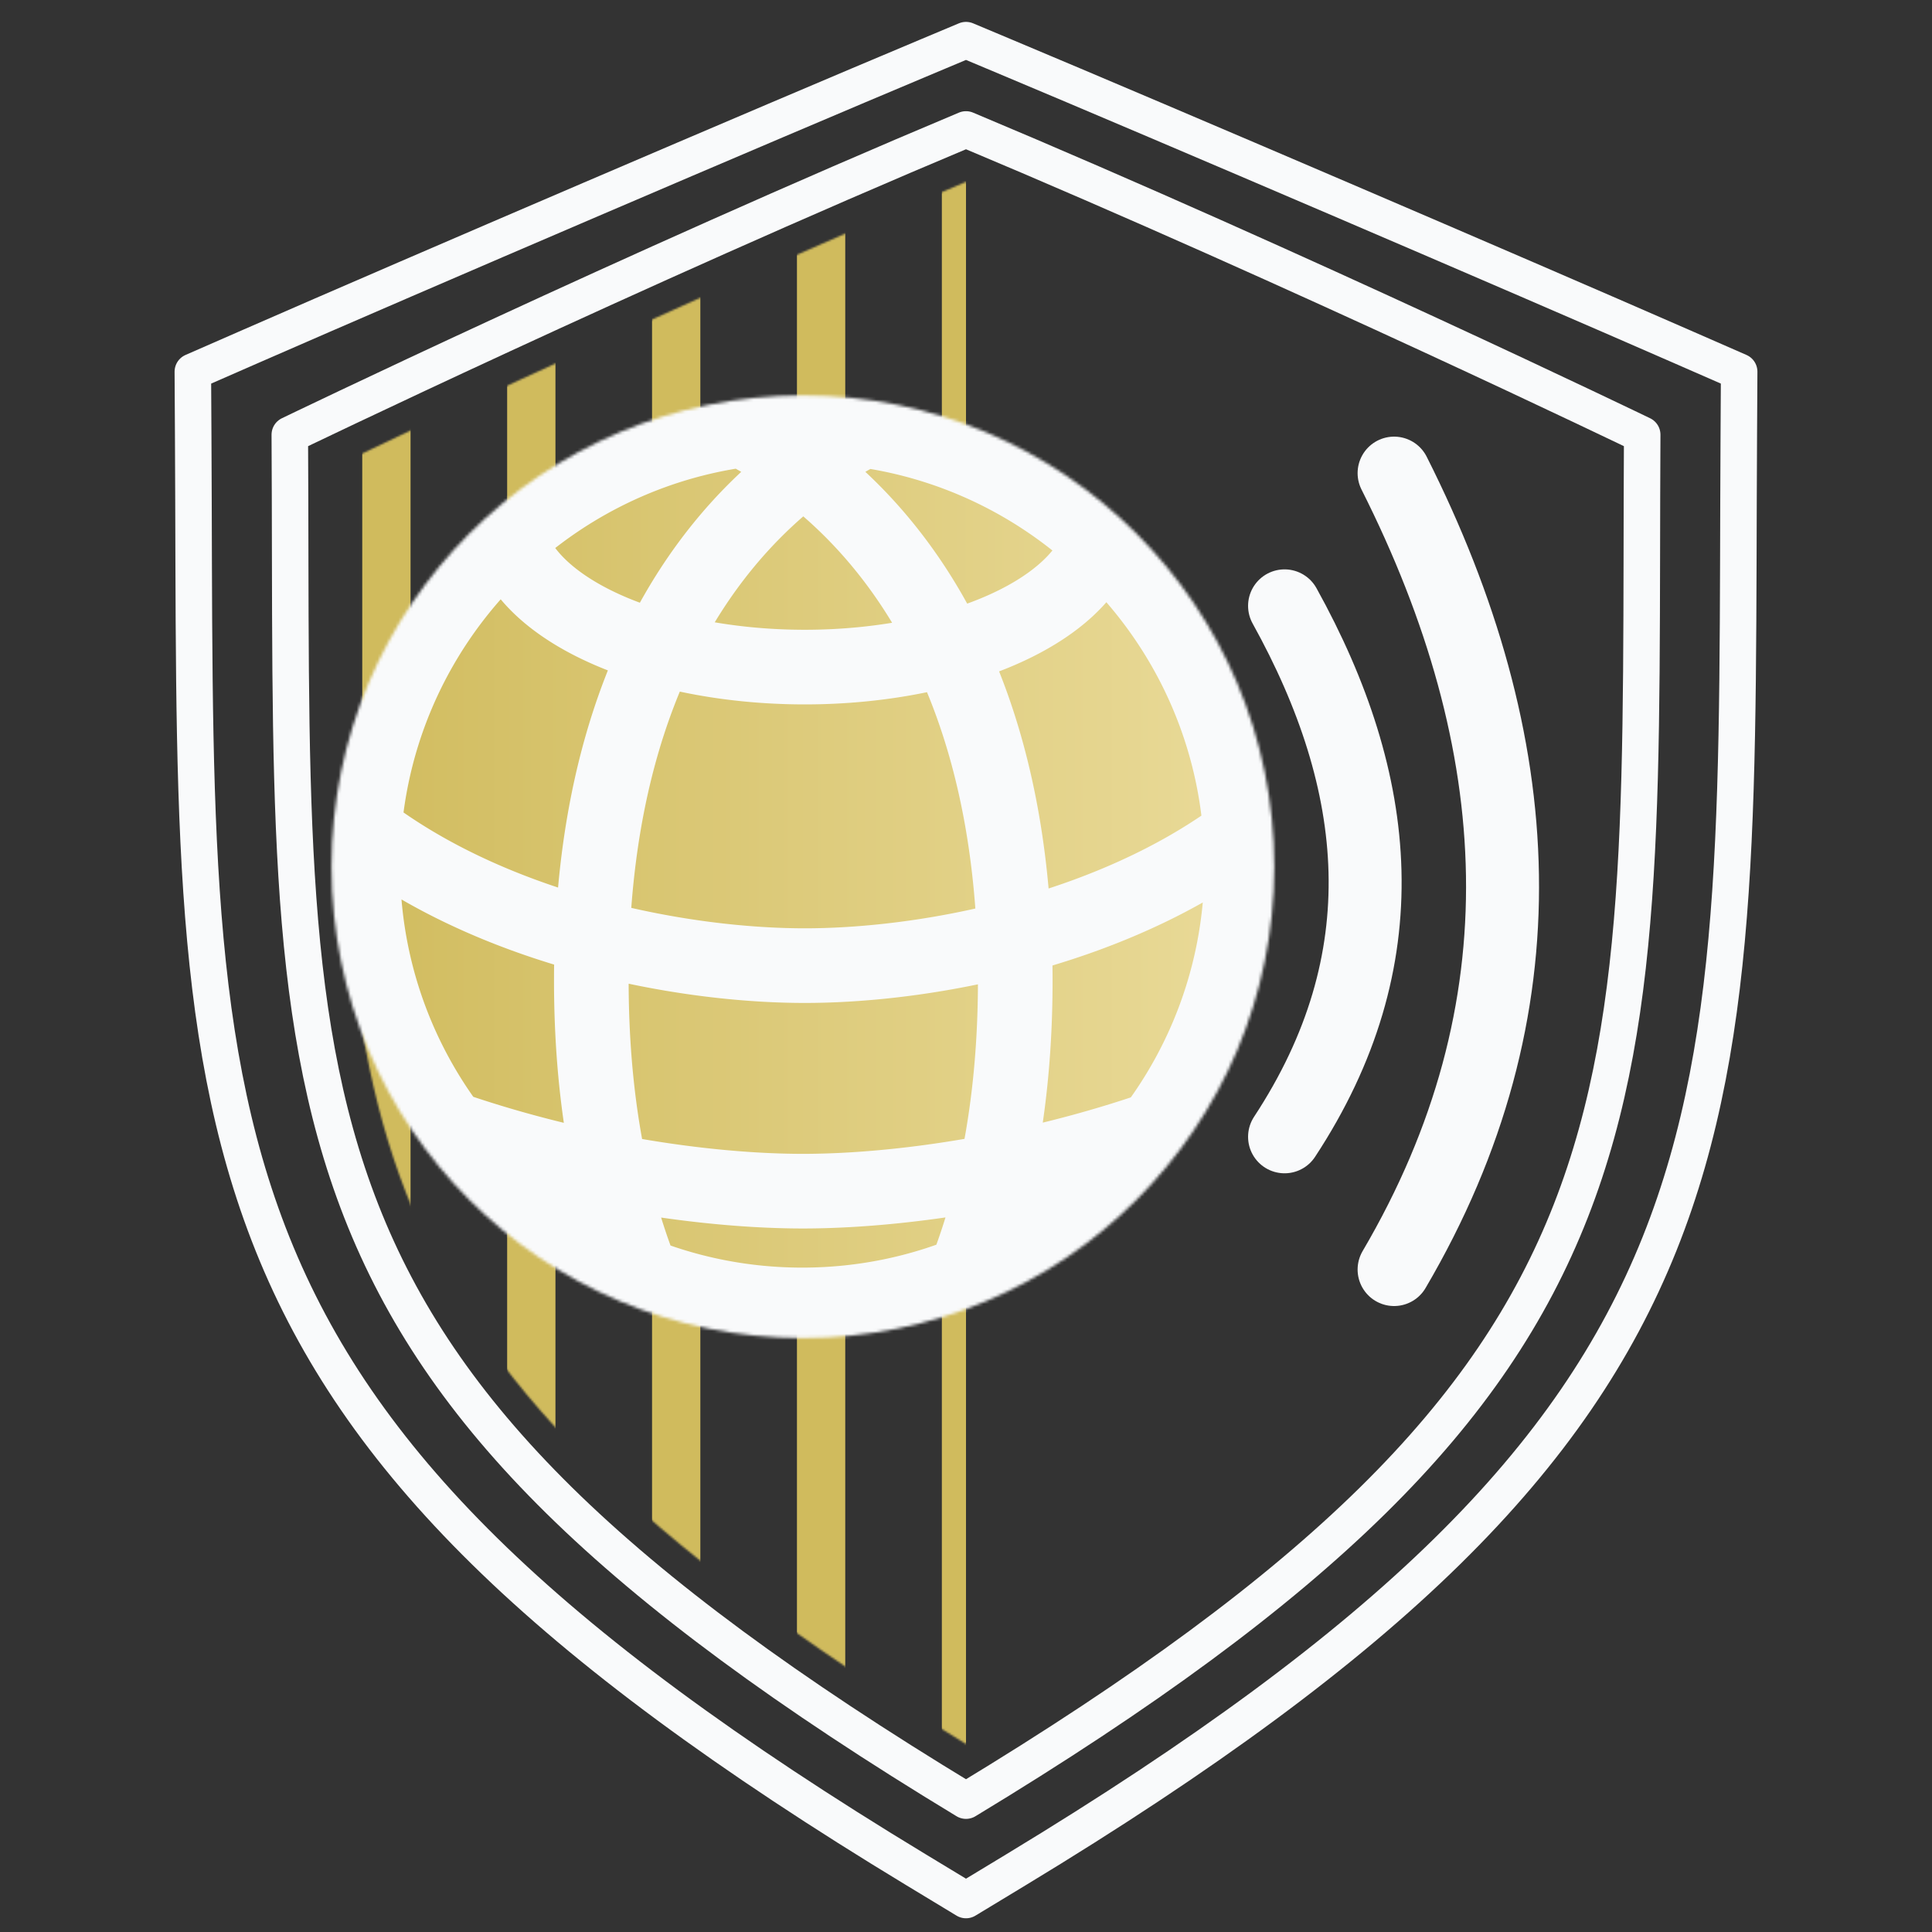 <?xml version="1.0" encoding="UTF-8" standalone="no"?>
<!-- Created with Inkscape (http://www.inkscape.org/) -->

<svg
   width="1000"
   height="1000"
   viewBox="0 0 1000 1000"
   version="1.1"
   id="svg1"
   inkscape:version="1.4.1-rc (832c77b156, 2025-02-28)"
   sodipodi:docname="network.svg"
   xml:space="preserve"
   xmlns:inkscape="http://www.inkscape.org/namespaces/inkscape"
   xmlns:sodipodi="http://sodipodi.sourceforge.net/DTD/sodipodi-0.dtd"
   xmlns:xlink="http://www.w3.org/1999/xlink"
   xmlns="http://www.w3.org/2000/svg"
   xmlns:svg="http://www.w3.org/2000/svg"><rect x="0" y="0" width="1000" height="1000" fill="#333333" stroke="none"/><sodipodi:namedview
     id="namedview1"
     pagecolor="#ffffff"
     bordercolor="#000000"
     borderopacity="0.25"
     inkscape:showpageshadow="2"
     inkscape:pageopacity="0.0"
     inkscape:pagecheckerboard="0"
     inkscape:deskcolor="#d1d1d1"
     inkscape:document-units="px"
     inkscape:zoom="0.70710678"
     inkscape:cx="212.13203"
     inkscape:cy="364.15999"
     inkscape:window-width="2494"
     inkscape:window-height="1371"
     inkscape:window-x="66"
     inkscape:window-y="272"
     inkscape:window-maximized="1"
     inkscape:current-layer="layer3"
     showguides="true"
     showgrid="true"><inkscape:grid
       id="grid5"
       units="px"
       originx="0"
       originy="0"
       spacingx="5"
       spacingy="5"
       empcolor="#0099e5"
       empopacity="0.302"
       color="#0099e5"
       opacity="0.149"
       empspacing="10"
       enabled="true"
       visible="true"
       dotted="true" /></sodipodi:namedview><defs
     id="defs1"><linearGradient
       id="linearGradient3"
       inkscape:collect="always"><stop
         style="stop-color:#d0bb5d;stop-opacity:1;"
         offset="0"
         id="stop3" /><stop
         style="stop-color:#eadb9a;stop-opacity:1;"
         offset="1"
         id="stop4" /></linearGradient><inkscape:path-effect
       effect="offset"
       id="path-effect14"
       is_visible="true"
       lpeversion="1.3"
       linejoin_type="miter"
       unit="px"
       offset="-25"
       miter_limit="4"
       attempt_force_join="false"
       update_on_knot_move="true" /><inkscape:path-effect
       effect="mirror_symmetry"
       start_point="500,4"
       end_point="500,1004"
       center_point="500,504"
       id="path-effect12"
       is_visible="true"
       lpeversion="1.2"
       lpesatellites=""
       mode="vertical"
       discard_orig_path="false"
       fuse_paths="true"
       oposite_fuse="true"
       split_items="false"
       split_open="false"
       link_styles="false" /><inkscape:path-effect
       effect="offset"
       id="path-effect27"
       is_visible="true"
       lpeversion="1.3"
       linejoin_type="miter"
       unit="px"
       offset="22.727"
       miter_limit="4"
       attempt_force_join="false"
       update_on_knot_move="true" /><inkscape:path-effect
       effect="offset"
       id="path-effect4"
       is_visible="true"
       lpeversion="1.3"
       linejoin_type="miter"
       unit="px"
       offset="15"
       miter_limit="4"
       attempt_force_join="false"
       update_on_knot_move="true" /><inkscape:path-effect
       effect="offset"
       id="path-effect11"
       is_visible="true"
       lpeversion="1.3"
       linejoin_type="miter"
       unit="px"
       offset="200"
       miter_limit="4"
       attempt_force_join="false"
       update_on_knot_move="true" /><inkscape:path-effect
       effect="offset"
       id="path-effect6"
       is_visible="true"
       lpeversion="1.3"
       linejoin_type="miter"
       unit="px"
       offset="100"
       miter_limit="4"
       attempt_force_join="false"
       update_on_knot_move="true" /><linearGradient
       id="linearGradient6"
       inkscape:collect="always"><stop
         style="stop-color:#d0bb5d;stop-opacity:1;"
         offset="0.5"
         id="stop6" /><stop
         style="stop-color:#f9fafb;stop-opacity:0;"
         offset="0.5"
         id="stop7" /></linearGradient><inkscape:path-effect
       effect="mirror_symmetry"
       start_point="500,4"
       end_point="500,1004"
       center_point="500,504"
       id="path-effect10"
       is_visible="true"
       lpeversion="1.2"
       lpesatellites=""
       mode="vertical"
       discard_orig_path="false"
       fuse_paths="false"
       oposite_fuse="false"
       split_items="false"
       split_open="false"
       link_styles="false" /><inkscape:path-effect
       effect="tiling"
       id="path-effect9"
       is_visible="true"
       lpeversion="1.3.1"
       unit="px"
       seed="1;424830602"
       lpesatellites=""
       num_rows="1"
       num_cols="6"
       gapx="75"
       gapy="0"
       offset="0"
       offset_type="false"
       scale="0"
       rotate="0"
       mirrorrowsx="false"
       mirrorrowsy="false"
       mirrorcolsx="false"
       mirrorcolsy="false"
       mirrortrans="false"
       shrink_interp="false"
       split_items="false"
       link_styles="false"
       interpolate_scalex="true"
       interpolate_scaley="true"
       interpolate_rotatex="false"
       interpolate_rotatey="true"
       random_scale="false"
       random_rotate="false"
       random_gap_y="false"
       random_gap_x="false"
       transformorigin="" /><inkscape:path-effect
       effect="offset"
       id="path-effect8"
       is_visible="true"
       lpeversion="1.3"
       linejoin_type="miter"
       unit="px"
       offset="0"
       miter_limit="4"
       attempt_force_join="false"
       update_on_knot_move="true" /><inkscape:path-effect
       effect="offset"
       id="path-effect7"
       is_visible="true"
       lpeversion="1.3"
       linejoin_type="miter"
       unit="px"
       offset="50"
       miter_limit="4"
       attempt_force_join="false"
       update_on_knot_move="true" /><inkscape:path-effect
       effect="mirror_symmetry"
       start_point="500,4"
       end_point="500,1004"
       center_point="500,504"
       id="path-effect5"
       is_visible="true"
       lpeversion="1.2"
       lpesatellites=""
       mode="vertical"
       discard_orig_path="false"
       fuse_paths="true"
       oposite_fuse="true"
       split_items="false"
       split_open="false"
       link_styles="false" /><inkscape:path-effect
       effect="offset"
       id="path-effect3"
       is_visible="true"
       lpeversion="1.3"
       linejoin_type="miter"
       unit="px"
       offset="-25"
       miter_limit="4"
       attempt_force_join="false"
       update_on_knot_move="true" /><inkscape:path-effect
       effect="mirror_symmetry"
       start_point="500,0"
       end_point="500,1000"
       center_point="500,500"
       id="path-effect2"
       is_visible="true"
       lpeversion="1.2"
       lpesatellites=""
       mode="vertical"
       discard_orig_path="false"
       fuse_paths="true"
       oposite_fuse="true"
       split_items="false"
       split_open="false"
       link_styles="false" /><inkscape:path-effect
       effect="mirror_symmetry"
       start_point="500,0"
       end_point="500,1000"
       center_point="500,500"
       id="path-effect123"
       is_visible="true"
       lpeversion="1.2"
       lpesatellites=""
       mode="vertical"
       discard_orig_path="false"
       fuse_paths="false"
       oposite_fuse="false"
       split_items="false"
       split_open="false"
       link_styles="false" /><inkscape:path-effect
       effect="mirror_symmetry"
       start_point="500,0"
       end_point="500,1000"
       center_point="500,500"
       id="path-effect121"
       is_visible="true"
       lpeversion="1.2"
       lpesatellites=""
       mode="vertical"
       discard_orig_path="false"
       fuse_paths="false"
       oposite_fuse="false"
       split_items="false"
       split_open="false"
       link_styles="false" /><inkscape:path-effect
       effect="mirror_symmetry"
       start_point="500,0"
       end_point="500,1000"
       center_point="500,500"
       id="path-effect119"
       is_visible="true"
       lpeversion="1.2"
       lpesatellites=""
       mode="vertical"
       discard_orig_path="false"
       fuse_paths="false"
       oposite_fuse="false"
       split_items="false"
       split_open="false"
       link_styles="false" /><inkscape:path-effect
       effect="mirror_symmetry"
       start_point="500,0"
       end_point="500,1000"
       center_point="500,500"
       id="path-effect117"
       is_visible="true"
       lpeversion="1.2"
       lpesatellites=""
       mode="vertical"
       discard_orig_path="false"
       fuse_paths="false"
       oposite_fuse="false"
       split_items="false"
       split_open="false"
       link_styles="false" /><inkscape:path-effect
       effect="mirror_symmetry"
       start_point="500,0"
       end_point="500,1000"
       center_point="500,500"
       id="path-effect115"
       is_visible="true"
       lpeversion="1.2"
       lpesatellites=""
       mode="vertical"
       discard_orig_path="false"
       fuse_paths="false"
       oposite_fuse="false"
       split_items="false"
       split_open="false"
       link_styles="false" /><inkscape:path-effect
       effect="mirror_symmetry"
       start_point="500,0"
       end_point="500,1000"
       center_point="500,500"
       id="path-effect113"
       is_visible="true"
       lpeversion="1.2"
       lpesatellites=""
       mode="vertical"
       discard_orig_path="false"
       fuse_paths="false"
       oposite_fuse="false"
       split_items="false"
       split_open="false"
       link_styles="false" /><inkscape:path-effect
       effect="mirror_symmetry"
       start_point="500,0"
       end_point="500,1000"
       center_point="500,500"
       id="path-effect111"
       is_visible="true"
       lpeversion="1.2"
       lpesatellites=""
       mode="vertical"
       discard_orig_path="false"
       fuse_paths="false"
       oposite_fuse="false"
       split_items="false"
       split_open="false"
       link_styles="false" /><inkscape:path-effect
       effect="mirror_symmetry"
       start_point="500,0"
       end_point="500,1000"
       center_point="500,500"
       id="path-effect109"
       is_visible="true"
       lpeversion="1.2"
       lpesatellites=""
       mode="vertical"
       discard_orig_path="false"
       fuse_paths="false"
       oposite_fuse="false"
       split_items="false"
       split_open="false"
       link_styles="false" /><inkscape:path-effect
       effect="mirror_symmetry"
       start_point="500,0"
       end_point="500,1000"
       center_point="500,500"
       id="path-effect107"
       is_visible="true"
       lpeversion="1.2"
       lpesatellites=""
       mode="vertical"
       discard_orig_path="false"
       fuse_paths="false"
       oposite_fuse="false"
       split_items="false"
       split_open="false"
       link_styles="false" /><inkscape:path-effect
       effect="mirror_symmetry"
       start_point="500,0"
       end_point="500,1000"
       center_point="500,500"
       id="path-effect105"
       is_visible="true"
       lpeversion="1.2"
       lpesatellites=""
       mode="vertical"
       discard_orig_path="false"
       fuse_paths="false"
       oposite_fuse="false"
       split_items="false"
       split_open="false"
       link_styles="false" /><inkscape:path-effect
       effect="mirror_symmetry"
       start_point="500,0"
       end_point="500,1000"
       center_point="500,500"
       id="path-effect103"
       is_visible="true"
       lpeversion="1.2"
       lpesatellites=""
       mode="vertical"
       discard_orig_path="false"
       fuse_paths="false"
       oposite_fuse="false"
       split_items="false"
       split_open="false"
       link_styles="false" /><inkscape:path-effect
       effect="mirror_symmetry"
       start_point="500,0"
       end_point="500,1000"
       center_point="500,500"
       id="path-effect101"
       is_visible="true"
       lpeversion="1.2"
       lpesatellites=""
       mode="vertical"
       discard_orig_path="false"
       fuse_paths="false"
       oposite_fuse="false"
       split_items="false"
       split_open="false"
       link_styles="false" /><inkscape:path-effect
       effect="mirror_symmetry"
       start_point="500,0"
       end_point="500,1000"
       center_point="500,500"
       id="path-effect99"
       is_visible="true"
       lpeversion="1.2"
       lpesatellites=""
       mode="vertical"
       discard_orig_path="false"
       fuse_paths="false"
       oposite_fuse="false"
       split_items="false"
       split_open="false"
       link_styles="false" /><inkscape:path-effect
       effect="mirror_symmetry"
       start_point="500,0"
       end_point="500,1000"
       center_point="500,500"
       id="path-effect97"
       is_visible="true"
       lpeversion="1.2"
       lpesatellites=""
       mode="vertical"
       discard_orig_path="false"
       fuse_paths="false"
       oposite_fuse="false"
       split_items="false"
       split_open="false"
       link_styles="false" /><inkscape:path-effect
       effect="mirror_symmetry"
       start_point="500,0"
       end_point="500,1000"
       center_point="500,500"
       id="path-effect95"
       is_visible="true"
       lpeversion="1.2"
       lpesatellites=""
       mode="vertical"
       discard_orig_path="false"
       fuse_paths="false"
       oposite_fuse="false"
       split_items="false"
       split_open="false"
       link_styles="false" /><inkscape:path-effect
       effect="mirror_symmetry"
       start_point="500,0"
       end_point="500,1000"
       center_point="500,500"
       id="path-effect93"
       is_visible="true"
       lpeversion="1.2"
       lpesatellites=""
       mode="vertical"
       discard_orig_path="false"
       fuse_paths="false"
       oposite_fuse="false"
       split_items="false"
       split_open="false"
       link_styles="false" /><inkscape:path-effect
       effect="mirror_symmetry"
       start_point="500,0"
       end_point="500,1000"
       center_point="500,500"
       id="path-effect91"
       is_visible="true"
       lpeversion="1.2"
       lpesatellites=""
       mode="vertical"
       discard_orig_path="false"
       fuse_paths="false"
       oposite_fuse="false"
       split_items="false"
       split_open="false"
       link_styles="false" /><inkscape:path-effect
       effect="mirror_symmetry"
       start_point="500,0"
       end_point="500,1000"
       center_point="500,500"
       id="path-effect89"
       is_visible="true"
       lpeversion="1.2"
       lpesatellites=""
       mode="vertical"
       discard_orig_path="false"
       fuse_paths="false"
       oposite_fuse="false"
       split_items="false"
       split_open="false"
       link_styles="false" /><inkscape:path-effect
       effect="mirror_symmetry"
       start_point="500,0"
       end_point="500,1000"
       center_point="500,500"
       id="path-effect87"
       is_visible="true"
       lpeversion="1.2"
       lpesatellites=""
       mode="vertical"
       discard_orig_path="false"
       fuse_paths="false"
       oposite_fuse="false"
       split_items="false"
       split_open="false"
       link_styles="false" /><inkscape:path-effect
       effect="mirror_symmetry"
       start_point="500,0"
       end_point="500,1000"
       center_point="500,500"
       id="path-effect85"
       is_visible="true"
       lpeversion="1.2"
       lpesatellites=""
       mode="vertical"
       discard_orig_path="false"
       fuse_paths="false"
       oposite_fuse="false"
       split_items="false"
       split_open="false"
       link_styles="false" /><inkscape:path-effect
       effect="mirror_symmetry"
       start_point="500,0"
       end_point="500,1000"
       center_point="500,500"
       id="path-effect83"
       is_visible="true"
       lpeversion="1.2"
       lpesatellites=""
       mode="vertical"
       discard_orig_path="false"
       fuse_paths="false"
       oposite_fuse="false"
       split_items="false"
       split_open="false"
       link_styles="false" /><inkscape:path-effect
       effect="mirror_symmetry"
       start_point="500,0"
       end_point="500,1000"
       center_point="500,500"
       id="path-effect81"
       is_visible="true"
       lpeversion="1.2"
       lpesatellites=""
       mode="vertical"
       discard_orig_path="false"
       fuse_paths="false"
       oposite_fuse="false"
       split_items="false"
       split_open="false"
       link_styles="false" /><inkscape:path-effect
       effect="offset"
       id="path-effect69"
       is_visible="true"
       lpeversion="1.3"
       linejoin_type="miter"
       unit="px"
       offset="40"
       miter_limit="4"
       attempt_force_join="false"
       update_on_knot_move="true" /><inkscape:path-effect
       effect="offset"
       id="path-effect67"
       is_visible="true"
       lpeversion="1.3"
       linejoin_type="miter"
       unit="px"
       offset="40"
       miter_limit="4"
       attempt_force_join="false"
       update_on_knot_move="true" /><inkscape:path-effect
       effect="transform_2pts"
       start="500,590"
       end="500,890"
       id="path-effect50"
       is_visible="true"
       lpeversion="1"
       first_knot="1"
       last_knot="2"
       helper_size="3"
       stretch="1"
       offset="0"
       elastic="false"
       from_original_width="false"
       flip_vertical="false"
       flip_horizontal="false"
       lock_length="false"
       lock_angle="false" /><inkscape:path-effect
       effect="tiling"
       id="path-effect48"
       is_visible="true"
       lpeversion="1.3.1"
       unit="px"
       seed="1;113158358"
       lpesatellites=""
       num_rows="1"
       num_cols="3"
       gapx="50"
       gapy="0"
       offset="0"
       offset_type="true"
       scale="0"
       rotate="0"
       mirrorrowsx="false"
       mirrorrowsy="false"
       mirrorcolsx="false"
       mirrorcolsy="false"
       mirrortrans="false"
       shrink_interp="false"
       split_items="true"
       link_styles="false"
       interpolate_scalex="false"
       interpolate_scaley="true"
       interpolate_rotatex="false"
       interpolate_rotatey="true"
       random_scale="false"
       random_rotate="false"
       random_gap_y="false"
       random_gap_x="false"
       transformorigin="" /><inkscape:path-effect
       effect="tiling"
       id="path-effect47"
       is_visible="true"
       lpeversion="1.3.1"
       unit="px"
       seed="1;1"
       lpesatellites=""
       num_rows="4"
       num_cols="1"
       gapx="40"
       gapy="40"
       offset="0"
       offset_type="false"
       scale="0"
       rotate="0"
       mirrorrowsx="false"
       mirrorrowsy="false"
       mirrorcolsx="false"
       mirrorcolsy="false"
       mirrortrans="false"
       shrink_interp="false"
       split_items="false"
       link_styles="false"
       interpolate_scalex="false"
       interpolate_scaley="true"
       interpolate_rotatex="false"
       interpolate_rotatey="true"
       random_scale="false"
       random_rotate="false"
       random_gap_y="false"
       random_gap_x="false"
       transformorigin="" /><inkscape:path-effect
       effect="offset"
       id="path-effect25"
       is_visible="true"
       lpeversion="1.3"
       linejoin_type="miter"
       unit="px"
       offset="15"
       miter_limit="4"
       attempt_force_join="false"
       update_on_knot_move="true" /><inkscape:path-effect
       effect="clone_original"
       css_properties=""
       attributes="style,clip-path,mask"
       linkeditem="#path22"
       is_visible="true"
       method="d"
       allow_transforms="true"
       id="path-effect24"
       lpeversion="1" /><inkscape:path-effect
       effect="clone_original"
       css_properties=""
       attributes="style,clip-path,mask"
       linkeditem=""
       is_visible="true"
       method="d"
       allow_transforms="true"
       id="path-effect35"
       lpeversion="1" /><inkscape:path-effect
       effect="clone_original"
       css_properties=""
       attributes="style,clip-path,mask"
       linkeditem="#rect32"
       is_visible="true"
       method="d"
       allow_transforms="true"
       id="path-effect33"
       lpeversion="1" /><inkscape:path-effect
       effect="offset"
       id="path-effect23"
       is_visible="true"
       lpeversion="1.3"
       linejoin_type="miter"
       unit="px"
       offset="50"
       miter_limit="4"
       attempt_force_join="false"
       update_on_knot_move="true" /><inkscape:path-effect
       effect="mirror_symmetry"
       start_point="500,4"
       end_point="500,1004"
       center_point="500,504"
       id="path-effect22"
       is_visible="true"
       lpeversion="1.2"
       lpesatellites=""
       mode="vertical"
       discard_orig_path="false"
       fuse_paths="true"
       oposite_fuse="true"
       split_items="false"
       split_open="false"
       link_styles="false" /><inkscape:path-effect
       effect="mirror_symmetry"
       start_point="500,4"
       end_point="500,1004"
       center_point="500,504"
       id="path-effect20"
       is_visible="true"
       lpeversion="1.2"
       lpesatellites=""
       mode="vertical"
       discard_orig_path="false"
       fuse_paths="true"
       oposite_fuse="true"
       split_items="false"
       split_open="false"
       link_styles="false" /><linearGradient
       inkscape:collect="always"
       xlink:href="#linearGradient6"
       id="linearGradient7"
       x1="112.5"
       y1="501"
       x2="887.5"
       y2="501"
       gradientUnits="userSpaceOnUse" /><filter
       id="mask-powermask-path-effect13_inverse"
       inkscape:label="filtermask-powermask-path-effect13"
       style="color-interpolation-filters:sRGB"
       height="100"
       width="100"
       x="-50"
       y="-50"><feColorMatrix
         id="mask-powermask-path-effect13_primitive1"
         values="1"
         type="saturate"
         result="fbSourceGraphic" /><feColorMatrix
         id="mask-powermask-path-effect13_primitive2"
         values="-1 0 0 0 1 0 -1 0 0 1 0 0 -1 0 1 0 0 0 1 0 "
         in="fbSourceGraphic" /></filter><filter
       id="mask-powermask-path-effect14_inverse"
       inkscape:label="filtermask-powermask-path-effect14"
       style="color-interpolation-filters:sRGB"
       height="100"
       width="100"
       x="-50"
       y="-50"><feColorMatrix
         id="mask-powermask-path-effect14_primitive1"
         values="1"
         type="saturate"
         result="fbSourceGraphic" /><feColorMatrix
         id="mask-powermask-path-effect14_primitive2"
         values="-1 0 0 0 1 0 -1 0 0 1 0 0 -1 0 1 0 0 0 1 0 "
         in="fbSourceGraphic" /></filter><filter
       id="mask-powermask-path-effect15_inverse"
       inkscape:label="filtermask-powermask-path-effect15"
       style="color-interpolation-filters:sRGB"
       height="100"
       width="100"
       x="-50"
       y="-50"><feColorMatrix
         id="mask-powermask-path-effect15_primitive1"
         values="1"
         type="saturate"
         result="fbSourceGraphic" /><feColorMatrix
         id="mask-powermask-path-effect15_primitive2"
         values="-1 0 0 0 1 0 -1 0 0 1 0 0 -1 0 1 0 0 0 1 0 "
         in="fbSourceGraphic" /></filter><filter
       id="mask-powermask-path-effect18_inverse"
       inkscape:label="filtermask-powermask-path-effect18"
       style="color-interpolation-filters:sRGB"
       height="100"
       width="100"
       x="-50"
       y="-50"><feColorMatrix
         id="mask-powermask-path-effect18_primitive1"
         values="1"
         type="saturate"
         result="fbSourceGraphic" /><feColorMatrix
         id="mask-powermask-path-effect18_primitive2"
         values="-1 0 0 0 1 0 -1 0 0 1 0 0 -1 0 1 0 0 0 1 0 "
         in="fbSourceGraphic" /></filter><mask
       maskUnits="userSpaceOnUse"
       id="mask19"><path
         style="fill:#ffffff;fill-opacity:1;stroke:none;stroke-width:400;stroke-linecap:round;stroke-linejoin:miter;stroke-dasharray:none;stroke-opacity:1"
         d="M 500,98.133 C 416.624,133.308 333.371,170.914 270.238,200.08 c -57.616,26.617 -64.591,29.839 -95.15,44.58 0.718,168.307 -2.013,282.136 35.197,377.09 C 247.731,717.305 326.109,799.795 500,906.703 673.891,799.795 752.269,717.305 789.715,621.75 826.925,526.796 824.194,412.967 824.912,244.66 794.353,229.919 787.377,226.697 729.762,200.08 666.629,170.914 583.376,133.308 500,98.133 Z"
         id="path22"
         sodipodi:nodetypes="cccc"
         inkscape:label="path1"
         inkscape:original-d="M 500,71 V 936 C 870,712 848,582 850,229 850,229 674,144 500,71 Z"
         inkscape:path-effect="#path-effect2;#path-effect3" /></mask><clipPath
       clipPathUnits="userSpaceOnUse"
       id="clipPath4"><ellipse
         style="fill:#f9fafb;fill-opacity:1;stroke:#f9fafb;stroke-width:29.701"
         id="ellipse4"
         cx="500"
         cy="450"
         rx="135.15"
         ry="135.15" /></clipPath><mask
       maskUnits="userSpaceOnUse"
       id="mask2"><path
         style="display:inline;fill:#ffffff;fill-opacity:1;stroke:none;stroke-width:29.701"
         id="path2"
         inkscape:label="ellipse18"
         d="m 500,292.123 c -87.263,0 -157.877,70.613 -157.877,157.877 0,87.263 70.613,157.877 157.877,157.877 87.263,0 157.877,-70.613 157.877,-157.877 0,-87.263 -70.613,-157.877 -157.877,-157.877 z"
         sodipodi:type="arc"
         sodipodi:ry="135.14969"
         sodipodi:rx="135.1497"
         sodipodi:cy="450"
         sodipodi:cx="500"
         inkscape:path-effect="#path-effect27" /></mask><linearGradient
       inkscape:collect="always"
       xlink:href="#linearGradient3"
       id="linearGradient4"
       x1="342.123"
       y1="450"
       x2="657.877"
       y2="450"
       gradientUnits="userSpaceOnUse" /><mask
       maskUnits="userSpaceOnUse"
       id="mask4"><path
         style="fill:#ffffff;fill-opacity:1;stroke:none;stroke-width:400;stroke-linecap:round;stroke-linejoin:miter;stroke-dasharray:none;stroke-opacity:1"
         d="M 500,98.133 C 416.624,133.308 333.371,170.914 270.238,200.08 c -57.616,26.617 -64.591,29.839 -95.15,44.58 0.718,168.307 -2.013,282.136 35.197,377.09 C 247.731,717.305 326.109,799.795 500,906.703 673.891,799.795 752.269,717.305 789.715,621.75 826.925,526.796 824.194,412.967 824.912,244.66 794.353,229.919 787.377,226.697 729.762,200.08 666.629,170.914 583.376,133.308 500,98.133 Z"
         id="path4"
         sodipodi:nodetypes="cccc"
         inkscape:label="path1"
         inkscape:original-d="M 500,71 V 936 C 870,712 848,582 850,229 850,229 674,144 500,71 Z"
         inkscape:path-effect="#path-effect2;#path-effect3" /></mask></defs><g
     inkscape:groupmode="layer"
     id="layer2"
     inkscape:label="shield_frame"
     transform="translate(0,-4)"><path
       style="fill:none;fill-opacity:1;stroke:#f9fafb;stroke-width:18.898;stroke-linecap:round;stroke-linejoin:round;stroke-dasharray:none;stroke-opacity:1"
       d="m 500,24.777 -19.344,8.115 C 393.419,69.492 218.073,144.642 129.959,183.191 L 99.814,196.381 100,229.283 c 2.059,363.449 -17.137,505.628 374.105,742.488 L 500,987.449 525.895,971.771 C 917.137,734.911 897.941,592.732 900,229.283 l 0.186,-32.902 -30.145,-13.189 C 781.927,144.642 606.581,69.492 519.344,32.893 Z"
       id="path20"
       sodipodi:nodetypes="cccc"
       inkscape:original-d="M 500,79 V 929 C 870,705 848,582 850,229 850,229 674,152 500,79 Z"
       inkscape:path-effect="#path-effect20;#path-effect23" /><path
       style="fill:none;fill-opacity:1;stroke:#f9fafb;stroke-width:18.898;stroke-linecap:round;stroke-linejoin:round;stroke-dasharray:none;stroke-opacity:1"
       d="M 500,71 C 326,144 150,229 150,229 152,582 130,712 500,936 870,712 848,582 850,229 850,229 674,144 500,71 Z"
       id="path21"
       sodipodi:nodetypes="cccc"
       inkscape:original-d="M 500,71 V 936 C 870,712 848,582 850,229 850,229 674,144 500,71 Z"
       inkscape:path-effect="#path-effect22" /></g><g
     inkscape:groupmode="layer"
     id="layer1"
     inkscape:label="pattern"
     clip-path="none"
     style="stroke:#000000;stroke-opacity:1;opacity:1"><path
       style="fill:none;stroke:url(#linearGradient7);stroke-width:25;stroke-linecap:round;stroke-linejoin:miter;stroke-dasharray:none;stroke-opacity:1;paint-order:stroke fill markers;fill-opacity:1"
       d="M 500,98 V 904 M 575,98 V 904 M 650,98 V 904 M 725,98 V 904 M 800,98 V 904 M 875,98 V 904 M 500,98 V 904 M 425,98 V 904 M 350,98 V 904 M 275,98 V 904 M 200,98 V 904 M 125,98 v 806"
       id="path8"
       sodipodi:nodetypes="cc"
       transform="translate(0,-4)"
       inkscape:label="path8"
       inkscape:original-d="M 500,98 V 904"
       inkscape:path-effect="#path-effect9;#path-effect10"
       mask="url(#mask4)"
       clip-path="none" /></g><g
     inkscape:groupmode="layer"
     id="layer3"
     inkscape:label="world"
     transform="matrix(1.63,0,0,1.63,-428.827,-289.848)"><path
       id="path15"
       mask="url(#mask2)"
       style="fill:url(#linearGradient4);fill-opacity:1;stroke:#f9fafb;stroke-width:25;stroke-dasharray:none;stroke-opacity:1"
       inkscape:label="path15"
       transform="matrix(0.948,0,0,0.948,44.042,26.444)"
       d="m 421.131,288.131 c -52.652,0 -150,45.568 -150,200 0,154.432 97.348,200 150,200 52.652,0 150,-45.568 150,-200 0,-154.432 -97.348,-200 -150,-200 z m 158,0 c -52.652,0 -150,45.568 -150,200 0,154.432 97.348,200 150,200 52.652,0 150,-45.568 150,-200 0,-154.432 -97.348,-200 -150,-200 z M 500,82.583 c -86.271,0 -288.048,47.171 -288.048,238.048 0,190.877 201.777,238.048 288.048,238.048 86.271,0 288.048,-47.171 288.048,-238.048 0,-190.877 -201.777,-238.048 -288.048,-238.048 z m 0.631,100.548 c -70.202,0 -200,34.176 -200,150 0,115.824 129.798,150 200,150 70.202,0 200,-34.176 200,-150 0,-115.824 -129.798,-150 -200,-150 z m 100,150 a 100,50 0 0 1 -100,50 100,50 0 0 1 -100,-50 100,50 0 0 1 100,-50 100,50 0 0 1 100,50 z M 499.787,302.342 c -81.291,0 -147.22,65.929 -147.22,147.22 0,81.291 65.929,147.22 147.22,147.22 81.291,0 147.22,-65.929 147.22,-147.22 0,-81.291 -65.929,-147.22 -147.22,-147.22 z" /></g><g
     inkscape:groupmode="layer"
     id="g6"
     inkscape:label="mask"
     style="display:none"><path
       style="opacity:1;fill:#ffffff;fill-opacity:1;stroke:none;stroke-width:400;stroke-linecap:round;stroke-linejoin:miter;stroke-dasharray:none;stroke-opacity:1"
       d="M 500,98.133 C 416.624,133.308 333.371,170.914 270.238,200.08 c -57.616,26.617 -64.591,29.839 -95.15,44.58 0.718,168.307 -2.013,282.136 35.197,377.09 C 247.731,717.305 326.109,799.795 500,906.703 673.891,799.795 752.269,717.305 789.715,621.75 826.925,526.796 824.194,412.967 824.912,244.66 794.353,229.919 787.377,226.697 729.762,200.08 666.629,170.914 583.376,133.308 500,98.133 Z"
       id="path1"
       sodipodi:nodetypes="cccc"
       inkscape:label="path1"
       transform="translate(0,-4)"
       inkscape:original-d="M 500,71 V 936 C 870,712 848,582 850,229 850,229 674,144 500,71 Z"
       inkscape:path-effect="#path-effect12;#path-effect14" /></g><g
     inkscape:groupmode="layer"
     id="layer4"
     inkscape:label="rf"><path
       id="path19"
       style="fill:none;fill-opacity:1;stroke:#f9fafb;stroke-width:37.774;stroke-linecap:round;stroke-opacity:1;stroke-dasharray:none"
       d="m 721.582,244.887 c 70.475,139.849 79.09,277.556 0,412.226 M 664.887,588.409 c 60.231,-91.606 50.783,-183.212 0,-274.817" /></g></svg>
